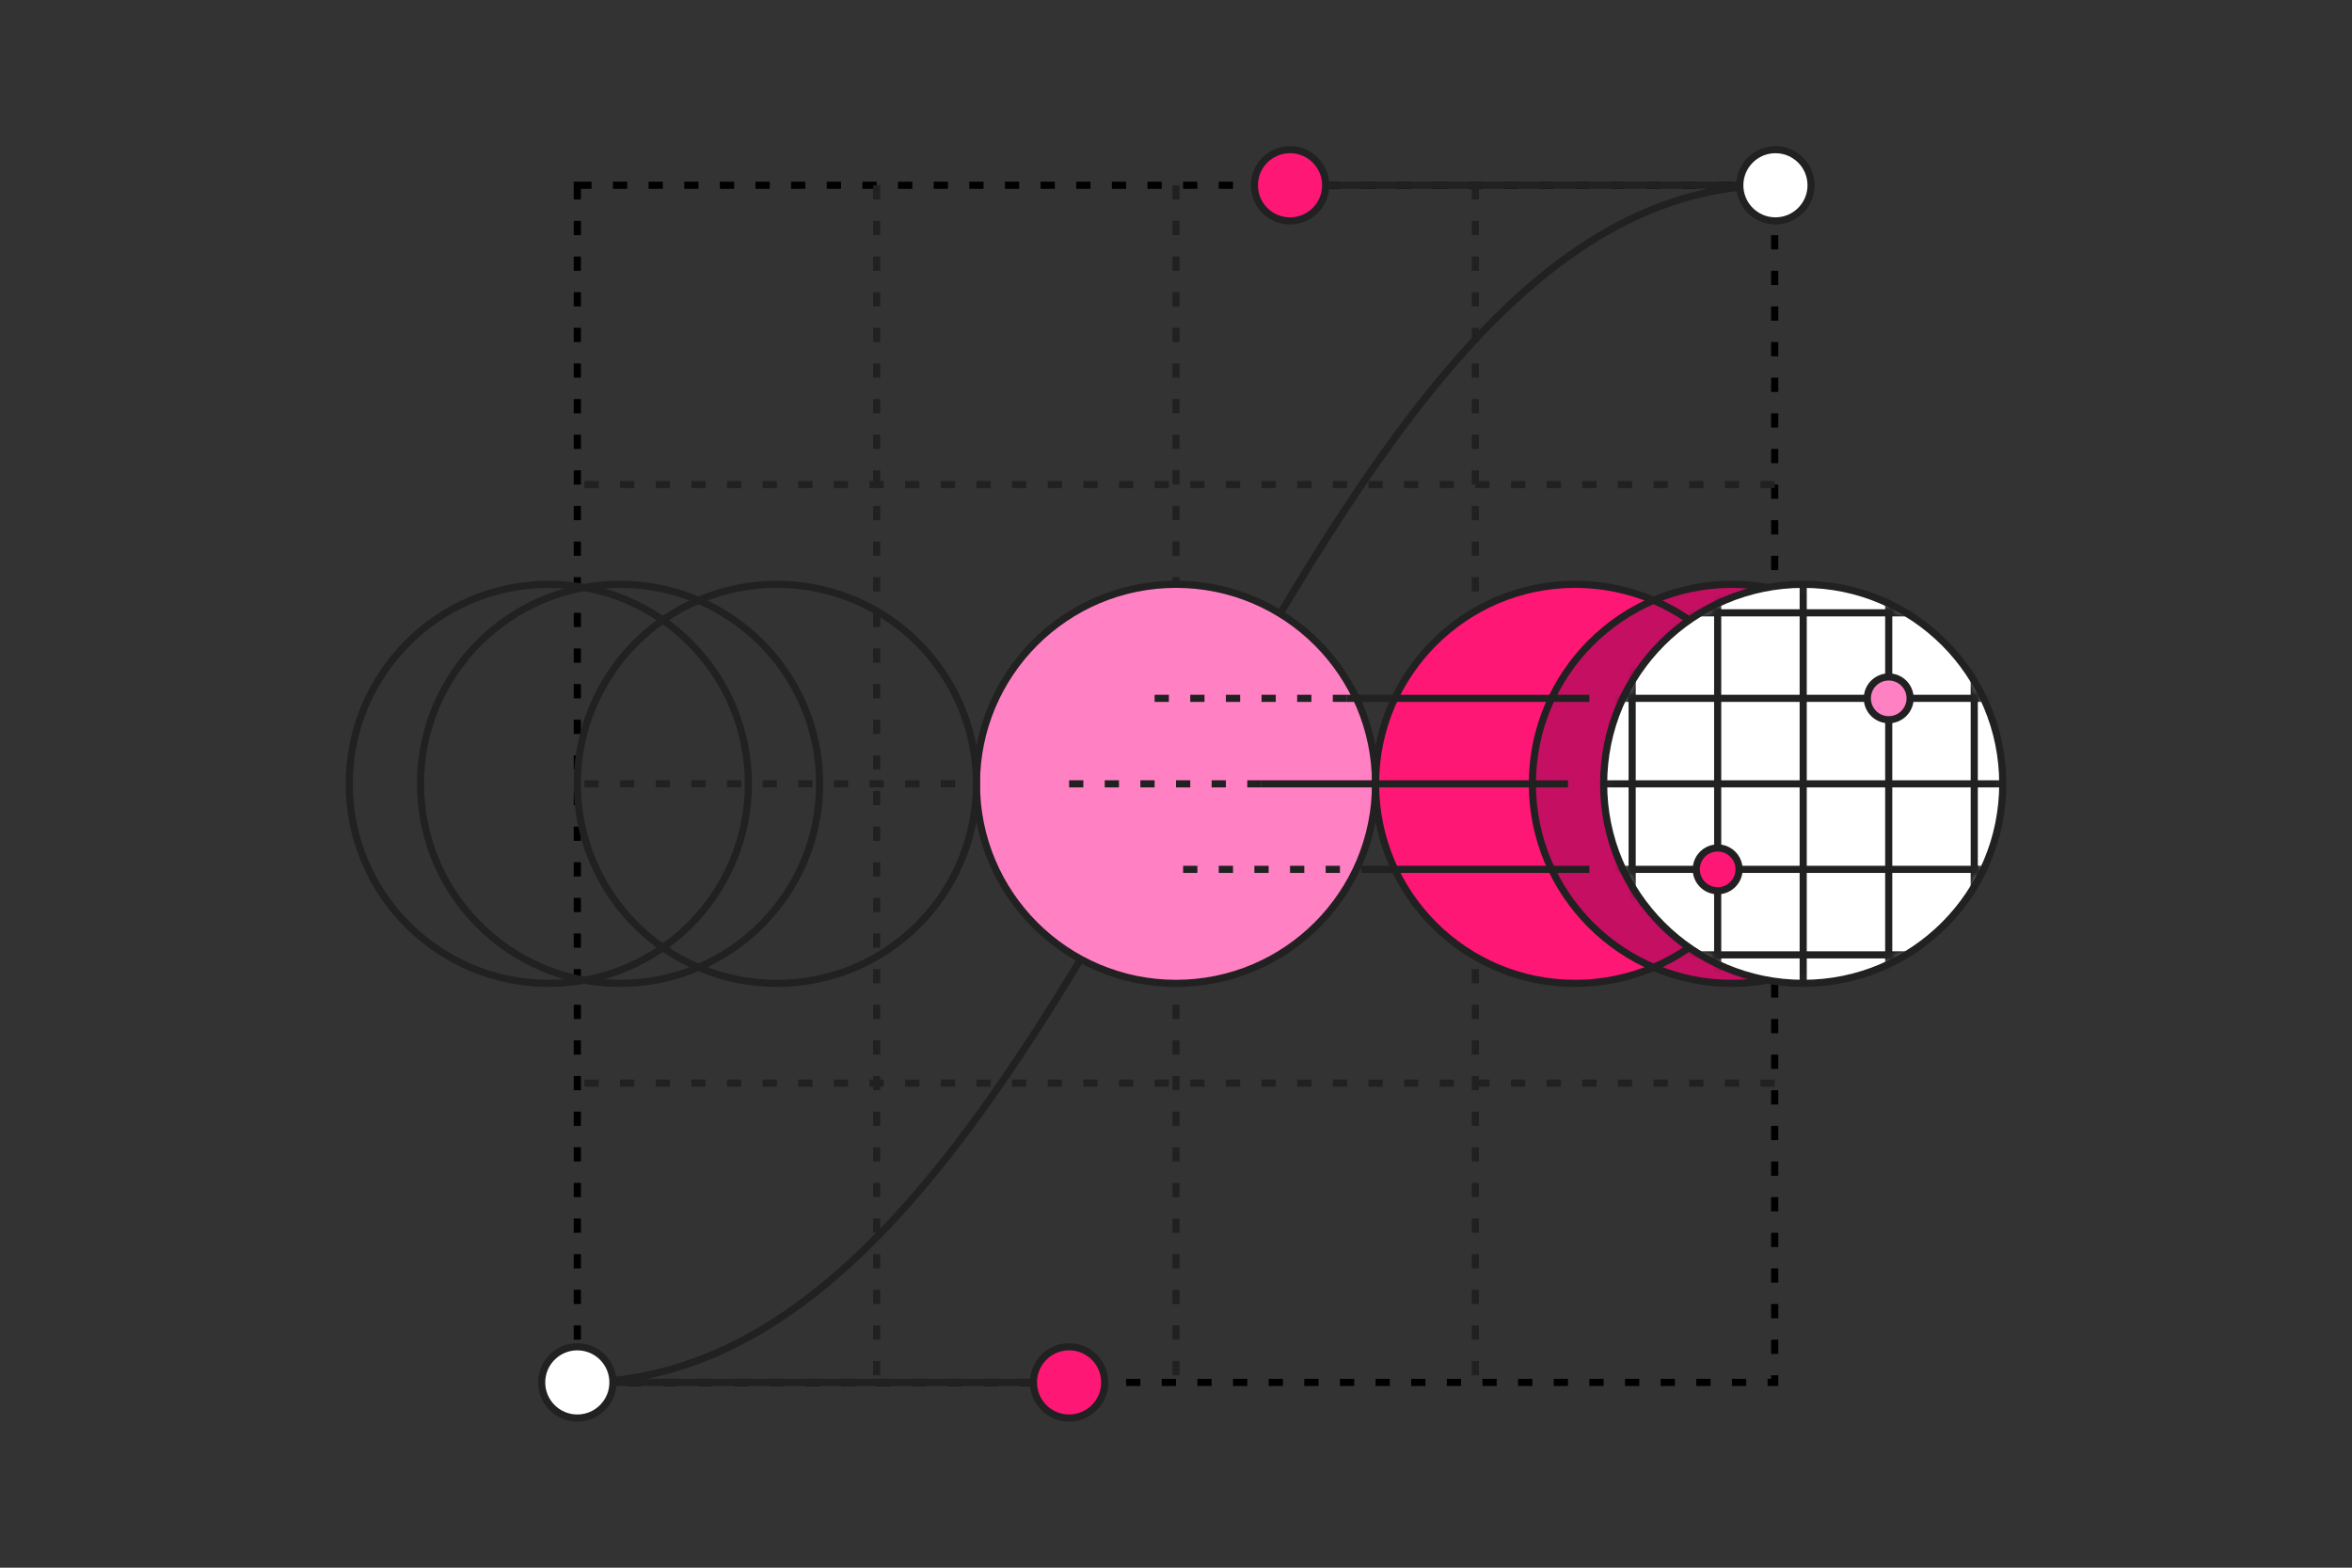 <svg width="330" height="220" fill="none" xmlns="http://www.w3.org/2000/svg"><rect width="100%" height="100%" fill="#333333" stroke="none"/><path stroke="#000" stroke-dasharray="2 3" d="M81 26h168v168H81z"/><path d="M249 110H81M249 152H81M249 68H81M165 26v168M207 26v168M123 26v168" stroke="#212121" stroke-dasharray="2 3"/><path d="M81 194c74.083 0 96.25-168 168-168M180.73 26h67.823" stroke="#212121"/><circle cx="181" cy="26" r="5" fill="#FF1776" stroke="#212121"/><circle cx="249.105" cy="26" r="5" fill="#fff" stroke="#212121"/><path d="M80.447 194h70.046" stroke="#212121"/><circle cx="150" cy="194" r="5" fill="#FF1776" stroke="#212121"/><circle cx="81" cy="194" r="5" fill="#fff" stroke="#212121"/><circle cx="165" cy="110" r="28" fill="#FF80C3"/><circle cx="221" cy="110" r="28" fill="#FF1776"/><circle cx="243" cy="110" r="28" fill="#C50F62"/><circle cx="77" cy="110" r="28" stroke="#212121"/><circle cx="87" cy="110" r="28" stroke="#212121"/><circle cx="109" cy="110" r="28" stroke="#212121"/><circle cx="165" cy="110" r="28" stroke="#212121"/><circle cx="221" cy="110" r="28" stroke="#212121"/><circle cx="243" cy="110" r="28" stroke="#212121"/><circle cx="253" cy="110" r="28" fill="#fff" stroke="#212121"/><path d="M220 110h-43M223 98h-34M223 122h-30" stroke="#212121"/><path d="M177 110h-28M189 98h-28M193 122h-28" stroke="#212121" stroke-dasharray="2 3"/><mask id="a" maskUnits="userSpaceOnUse" x="225" y="82" width="56" height="56"><circle cx="253" cy="110" r="28" fill="#fff"/></mask><g mask="url(#a)" stroke="#212121"><path d="M253 82v56M265 82v56M277 82v56M241 82v56M229 82v56M225 110h56M225 98h56M225 86h56M225 122h56M225 134h56"/><path d="M265 101a3 3 0 100-6 3 3 0 000 6z" fill="#FF80C3"/><path d="M241 125a3 3 0 100-6 3 3 0 000 6z" fill="#FF1776"/></g></svg>